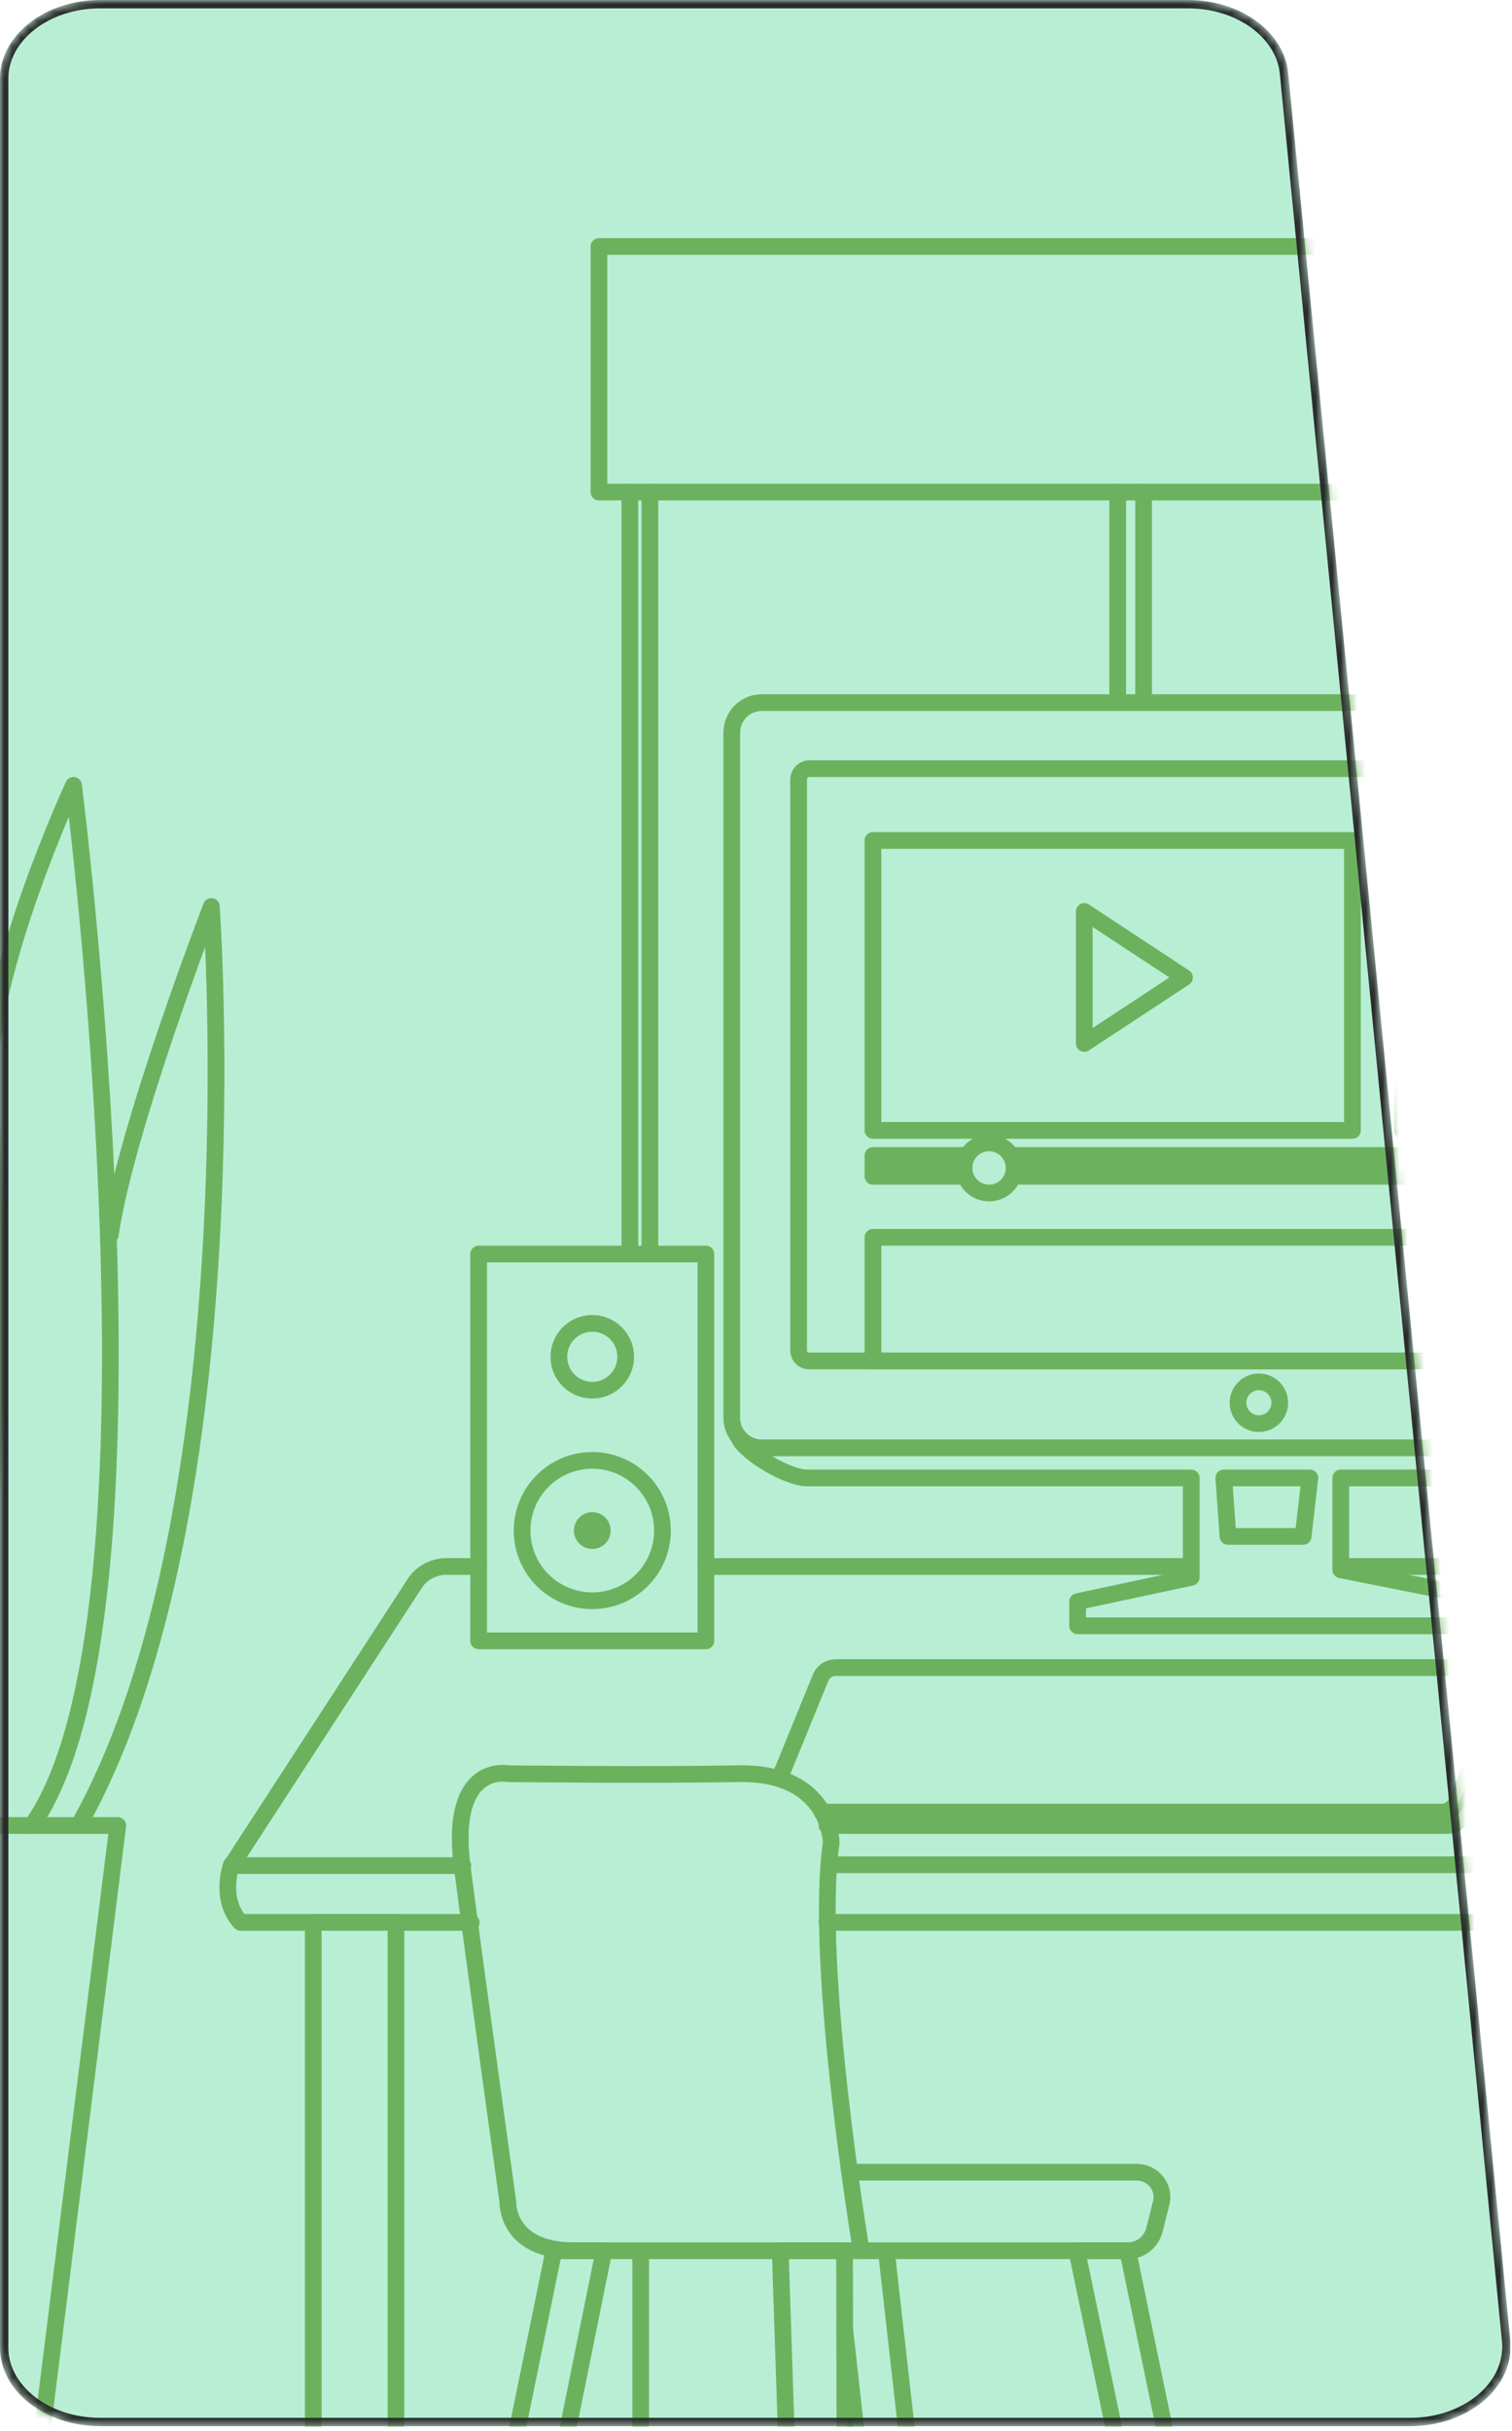 <svg width="181" height="291" viewBox="0 0 181 291" fill="none" xmlns="http://www.w3.org/2000/svg">
<g clip-path="url(#clip0_1_1273)">
<mask id="mask0_1_1273" style="mask-type:luminance" maskUnits="userSpaceOnUse" x="0" y="0" width="181" height="291">
<path d="M0 9.4V281C0 286.2 5.4 290.4 12 290.4H168.8C175.8 290.4 181.3 285.7 180.8 280.2L154.2 8.7C153.7 3.8 148.5 0 142.2 0H12C5.4 0 0 4.2 0 9.4Z" fill="white"/>
</mask>
<g mask="url(#mask0_1_1273)">
<path d="M0 9.4V281C0 286.2 5.4 290.4 12 290.4H168.8C175.8 290.4 181.3 285.7 180.8 280.2L154.2 8.7C153.7 3.8 148.5 0 142.2 0H12C5.4 0 0 4.2 0 9.4Z" fill="#B8EED4"/>
</g>
<mask id="mask1_1_1273" style="mask-type:luminance" maskUnits="userSpaceOnUse" x="0" y="0" width="181" height="291">
<path d="M0 9.4V281C0 286.2 5.4 290.4 12 290.4H168.8C175.8 290.4 181.3 285.7 180.8 280.2L154.2 8.7C153.7 3.8 148.5 0 142.2 0H12C5.4 0 0 4.2 0 9.4Z" fill="white"/>
</mask>
<g mask="url(#mask1_1_1273)">
<path d="M-25.1 305.8H3.2L14.1 218.5H-37.3" stroke="#6CB25E" stroke-width="2" stroke-miterlimit="10" stroke-linecap="round" stroke-linejoin="round"/>
</g>
<mask id="mask2_1_1273" style="mask-type:luminance" maskUnits="userSpaceOnUse" x="0" y="0" width="181" height="291">
<path d="M0 9.4V281C0 286.2 5.4 290.4 12 290.4H168.8C175.8 290.4 181.3 285.7 180.8 280.2L154.2 8.7C153.7 3.8 148.5 0 142.2 0H12C5.4 0 0 4.2 0 9.4Z" fill="white"/>
</mask>
<g mask="url(#mask2_1_1273)">
<path d="M-14.6 218.5C-14.6 218.5 -24.8 170.3 -17.8 125.9C-10.8 81.5 -5.8 69.4 -5.8 69.4C-5.8 69.4 5.5 162.2 -5.1 218.6" stroke="#6CB25E" stroke-width="2" stroke-miterlimit="10" stroke-linecap="round" stroke-linejoin="round"/>
</g>
<mask id="mask3_1_1273" style="mask-type:luminance" maskUnits="userSpaceOnUse" x="0" y="0" width="181" height="291">
<path d="M0 9.4V281C0 286.2 5.4 290.4 12 290.4H168.8C175.8 290.4 181.3 285.7 180.8 280.2L154.2 8.7C153.7 3.8 148.5 0 142.2 0H12C5.4 0 0 4.2 0 9.4Z" fill="white"/>
</mask>
<g mask="url(#mask3_1_1273)">
<path d="M-1.2 129.4C-1.6 116.4 8.8 94 8.8 94C8.8 94 21.5 193.7 3.8 218.5" stroke="#6CB25E" stroke-width="2" stroke-miterlimit="10" stroke-linecap="round" stroke-linejoin="round"/>
</g>
<mask id="mask4_1_1273" style="mask-type:luminance" maskUnits="userSpaceOnUse" x="0" y="0" width="181" height="291">
<path d="M0 9.4V281C0 286.2 5.4 290.4 12 290.4H168.8C175.8 290.4 181.3 285.7 180.8 280.2L154.2 8.7C153.7 3.8 148.5 0 142.2 0H12C5.4 0 0 4.2 0 9.4Z" fill="white"/>
</mask>
<g mask="url(#mask4_1_1273)">
<path d="M13.2 147.8C15.1 134.9 25.3 108.5 25.3 108.5C25.3 108.5 30.4 180.3 9.8 217.8" stroke="#6CB25E" stroke-width="2" stroke-miterlimit="10" stroke-linecap="round" stroke-linejoin="round"/>
</g>
<mask id="mask5_1_1273" style="mask-type:luminance" maskUnits="userSpaceOnUse" x="0" y="0" width="181" height="291">
<path d="M0 9.4V281C0 286.2 5.4 290.4 12 290.4H168.8C175.8 290.4 181.3 285.7 180.8 280.2L154.2 8.7C153.7 3.8 148.5 0 142.2 0H12C5.4 0 0 4.2 0 9.4Z" fill="white"/>
</mask>
<g mask="url(#mask5_1_1273)">
<path d="M195.9 29.5H71.7V58.9H195.9V29.5Z" stroke="#6CB25E" stroke-width="2" stroke-miterlimit="10" stroke-linecap="round" stroke-linejoin="round"/>
</g>
<mask id="mask6_1_1273" style="mask-type:luminance" maskUnits="userSpaceOnUse" x="0" y="0" width="181" height="291">
<path d="M0 9.4V281C0 286.2 5.4 290.4 12 290.4H168.8C175.8 290.4 181.3 285.7 180.8 280.2L154.2 8.7C153.7 3.8 148.5 0 142.2 0H12C5.4 0 0 4.2 0 9.4Z" fill="white"/>
</mask>
<g mask="url(#mask6_1_1273)">
<path d="M75.4 58.9V150.1" stroke="#6CB25E" stroke-width="2" stroke-miterlimit="10" stroke-linecap="round" stroke-linejoin="round"/>
</g>
<mask id="mask7_1_1273" style="mask-type:luminance" maskUnits="userSpaceOnUse" x="0" y="0" width="181" height="291">
<path d="M0 9.4V281C0 286.2 5.4 290.4 12 290.4H168.8C175.8 290.4 181.3 285.7 180.8 280.2L154.2 8.7C153.7 3.8 148.5 0 142.2 0H12C5.4 0 0 4.2 0 9.4Z" fill="white"/>
</mask>
<g mask="url(#mask7_1_1273)">
<path d="M77.8 58.9V150.1" stroke="#6CB25E" stroke-width="2" stroke-miterlimit="10" stroke-linecap="round" stroke-linejoin="round"/>
</g>
<mask id="mask8_1_1273" style="mask-type:luminance" maskUnits="userSpaceOnUse" x="0" y="0" width="181" height="291">
<path d="M0 9.4V281C0 286.2 5.4 290.4 12 290.4H168.8C175.8 290.4 181.3 285.7 180.8 280.2L154.2 8.7C153.7 3.8 148.5 0 142.2 0H12C5.4 0 0 4.2 0 9.4Z" fill="white"/>
</mask>
<g mask="url(#mask8_1_1273)">
<path d="M133.8 58.9V84" stroke="#6CB25E" stroke-width="2" stroke-miterlimit="10" stroke-linecap="round" stroke-linejoin="round"/>
</g>
<mask id="mask9_1_1273" style="mask-type:luminance" maskUnits="userSpaceOnUse" x="0" y="0" width="181" height="291">
<path d="M0 9.4V281C0 286.2 5.4 290.4 12 290.4H168.8C175.8 290.4 181.3 285.7 180.8 280.2L154.2 8.7C153.7 3.8 148.5 0 142.2 0H12C5.4 0 0 4.2 0 9.4Z" fill="white"/>
</mask>
<g mask="url(#mask9_1_1273)">
<path d="M136.9 58.9V84" stroke="#6CB25E" stroke-width="2" stroke-miterlimit="10" stroke-linecap="round" stroke-linejoin="round"/>
</g>
<mask id="mask10_1_1273" style="mask-type:luminance" maskUnits="userSpaceOnUse" x="0" y="0" width="181" height="291">
<path d="M0 9.4V281C0 286.2 5.4 290.4 12 290.4H168.8C175.8 290.4 181.3 285.7 180.8 280.2L154.2 8.7C153.7 3.8 148.5 0 142.2 0H12C5.4 0 0 4.2 0 9.4Z" fill="white"/>
</mask>
<g mask="url(#mask10_1_1273)">
<path d="M84.5 150.1H57.3V196.4H84.5V150.1Z" stroke="#6CB25E" stroke-width="2" stroke-miterlimit="10" stroke-linecap="round" stroke-linejoin="round"/>
</g>
<mask id="mask11_1_1273" style="mask-type:luminance" maskUnits="userSpaceOnUse" x="0" y="0" width="181" height="291">
<path d="M0 9.4V281C0 286.2 5.4 290.4 12 290.4H168.8C175.8 290.4 181.3 285.7 180.8 280.2L154.2 8.7C153.7 3.8 148.5 0 142.2 0H12C5.4 0 0 4.2 0 9.4Z" fill="white"/>
</mask>
<g mask="url(#mask11_1_1273)">
<path d="M70.9 166.4C73.109 166.4 74.9 164.609 74.9 162.4C74.9 160.191 73.109 158.4 70.9 158.4C68.691 158.4 66.9 160.191 66.9 162.4C66.9 164.609 68.691 166.4 70.9 166.4Z" stroke="#6CB25E" stroke-width="2" stroke-miterlimit="10" stroke-linecap="round" stroke-linejoin="round"/>
</g>
<mask id="mask12_1_1273" style="mask-type:luminance" maskUnits="userSpaceOnUse" x="0" y="0" width="181" height="291">
<path d="M0 9.4V281C0 286.2 5.4 290.4 12 290.4H168.8C175.8 290.4 181.3 285.7 180.8 280.2L154.2 8.7C153.7 3.8 148.5 0 142.2 0H12C5.4 0 0 4.2 0 9.4Z" fill="white"/>
</mask>
<g mask="url(#mask12_1_1273)">
<path d="M70.9 191.6C75.539 191.6 79.3 187.839 79.3 183.2C79.3 178.561 75.539 174.8 70.9 174.8C66.261 174.8 62.5 178.561 62.5 183.2C62.5 187.839 66.261 191.6 70.9 191.6Z" stroke="#6CB25E" stroke-width="2" stroke-miterlimit="10" stroke-linecap="round" stroke-linejoin="round"/>
</g>
<mask id="mask13_1_1273" style="mask-type:luminance" maskUnits="userSpaceOnUse" x="0" y="0" width="181" height="291">
<path d="M0 9.4V281C0 286.2 5.4 290.4 12 290.4H168.8C175.8 290.4 181.3 285.7 180.8 280.2L154.2 8.7C153.7 3.8 148.5 0 142.2 0H12C5.4 0 0 4.2 0 9.4Z" fill="white"/>
</mask>
<g mask="url(#mask13_1_1273)">
<path d="M70.9 185.4C72.115 185.4 73.1 184.415 73.1 183.2C73.1 181.985 72.115 181 70.9 181C69.685 181 68.7 181.985 68.7 183.2C68.7 184.415 69.685 185.4 70.9 185.4Z" fill="#6CB25E"/>
</g>
<mask id="mask14_1_1273" style="mask-type:luminance" maskUnits="userSpaceOnUse" x="0" y="0" width="181" height="291">
<path d="M0 9.4V281C0 286.2 5.4 290.4 12 290.4H168.8C175.8 290.4 181.3 285.7 180.8 280.2L154.2 8.7C153.7 3.8 148.5 0 142.2 0H12C5.4 0 0 4.2 0 9.4Z" fill="white"/>
</mask>
<g mask="url(#mask14_1_1273)">
<path d="M210.2 173.3H91.2C89.2 173.3 87.6 171.7 87.6 169.7V87.7C87.6 85.7 89.2 84.1 91.2 84.1H210.2C212.2 84.1 213.8 85.7 213.8 87.7V169.7C213.9 171.7 212.2 173.3 210.2 173.3Z" stroke="#6CB25E" stroke-width="2" stroke-miterlimit="10" stroke-linecap="round" stroke-linejoin="round"/>
</g>
<mask id="mask15_1_1273" style="mask-type:luminance" maskUnits="userSpaceOnUse" x="0" y="0" width="181" height="291">
<path d="M0 9.4V281C0 286.2 5.4 290.4 12 290.4H168.8C175.8 290.4 181.3 285.7 180.8 280.2L154.2 8.7C153.7 3.8 148.5 0 142.2 0H12C5.4 0 0 4.2 0 9.4Z" fill="white"/>
</mask>
<g mask="url(#mask15_1_1273)">
<path d="M95.6 161.6V93.3C95.6 92.6 96.2 92 96.9 92H204.6C205.3 92 205.9 92.6 205.9 93.3V161.6C205.9 162.3 205.3 162.9 204.6 162.9H96.9C96.1 162.9 95.6 162.3 95.6 161.6Z" stroke="#6CB25E" stroke-width="2" stroke-miterlimit="10" stroke-linecap="round" stroke-linejoin="round"/>
</g>
<mask id="mask16_1_1273" style="mask-type:luminance" maskUnits="userSpaceOnUse" x="0" y="0" width="181" height="291">
<path d="M0 9.4V281C0 286.2 5.4 290.4 12 290.4H168.8C175.8 290.4 181.3 285.7 180.8 280.2L154.2 8.7C153.7 3.8 148.5 0 142.2 0H12C5.4 0 0 4.2 0 9.4Z" fill="white"/>
</mask>
<g mask="url(#mask16_1_1273)">
<path d="M150.7 170.4C152.081 170.4 153.2 169.281 153.2 167.9C153.2 166.519 152.081 165.4 150.7 165.4C149.319 165.4 148.2 166.519 148.2 167.9C148.2 169.281 149.319 170.4 150.7 170.4Z" stroke="#6CB25E" stroke-width="2" stroke-miterlimit="10" stroke-linecap="round" stroke-linejoin="round"/>
</g>
<mask id="mask17_1_1273" style="mask-type:luminance" maskUnits="userSpaceOnUse" x="0" y="0" width="181" height="291">
<path d="M0 9.4V281C0 286.2 5.4 290.4 12 290.4H168.8C175.8 290.4 181.3 285.7 180.8 280.2L154.2 8.7C153.7 3.8 148.5 0 142.2 0H12C5.4 0 0 4.2 0 9.4Z" fill="white"/>
</mask>
<g mask="url(#mask17_1_1273)">
<path d="M211.8 84C214.8 84 217.5 90 217.5 93V171.4C217.5 174.4 215.1 176.9 212 176.9H160.5V187.9L174.6 190.7V194.6H129V191.7L142.6 188.8V176.9H96.6C94.3 176.9 89.2 173.9 88.4 172" stroke="#6CB25E" stroke-width="2" stroke-miterlimit="10" stroke-linecap="round" stroke-linejoin="round"/>
</g>
<mask id="mask18_1_1273" style="mask-type:luminance" maskUnits="userSpaceOnUse" x="0" y="0" width="181" height="291">
<path d="M0 9.4V281C0 286.2 5.4 290.4 12 290.4H168.8C175.8 290.4 181.3 285.7 180.8 280.2L154.2 8.7C153.7 3.8 148.5 0 142.2 0H12C5.4 0 0 4.2 0 9.4Z" fill="white"/>
</mask>
<g mask="url(#mask18_1_1273)">
<path d="M146.5 176.9L147 183.9H156L156.8 176.9H146.5Z" stroke="#6CB25E" stroke-width="2" stroke-miterlimit="10" stroke-linecap="round" stroke-linejoin="round"/>
</g>
<mask id="mask19_1_1273" style="mask-type:luminance" maskUnits="userSpaceOnUse" x="0" y="0" width="181" height="291">
<path d="M0 9.4V281C0 286.2 5.4 290.4 12 290.4H168.8C175.8 290.4 181.3 285.7 180.8 280.2L154.2 8.7C153.7 3.8 148.5 0 142.2 0H12C5.4 0 0 4.2 0 9.4Z" fill="white"/>
</mask>
<g mask="url(#mask19_1_1273)">
<path d="M161.9 100.6H104.5V135.3H161.9V100.6Z" stroke="#6CB25E" stroke-width="2" stroke-miterlimit="10" stroke-linecap="round" stroke-linejoin="round"/>
</g>
<mask id="mask20_1_1273" style="mask-type:luminance" maskUnits="userSpaceOnUse" x="0" y="0" width="181" height="291">
<path d="M0 9.4V281C0 286.2 5.4 290.4 12 290.4H168.8C175.8 290.4 181.3 285.7 180.8 280.2L154.2 8.7C153.7 3.8 148.5 0 142.2 0H12C5.4 0 0 4.2 0 9.4Z" fill="white"/>
</mask>
<g mask="url(#mask20_1_1273)">
<path d="M198.4 148.1H104.5V162.9H198.4V148.1Z" stroke="#6CB25E" stroke-width="2" stroke-miterlimit="10" stroke-linecap="round" stroke-linejoin="round"/>
</g>
<mask id="mask21_1_1273" style="mask-type:luminance" maskUnits="userSpaceOnUse" x="0" y="0" width="181" height="291">
<path d="M0 9.4V281C0 286.2 5.4 290.4 12 290.4H168.8C175.8 290.4 181.3 285.7 180.8 280.2L154.2 8.7C153.7 3.8 148.5 0 142.2 0H12C5.4 0 0 4.2 0 9.4Z" fill="white"/>
</mask>
<g mask="url(#mask21_1_1273)">
<path d="M198.4 100.6H167.9V114.8H198.4V100.6Z" stroke="#6CB25E" stroke-width="2" stroke-miterlimit="10" stroke-linecap="round" stroke-linejoin="round"/>
</g>
<mask id="mask22_1_1273" style="mask-type:luminance" maskUnits="userSpaceOnUse" x="0" y="0" width="181" height="291">
<path d="M0 9.4V281C0 286.2 5.4 290.4 12 290.4H168.8C175.8 290.4 181.3 285.7 180.8 280.2L154.2 8.7C153.7 3.8 148.5 0 142.2 0H12C5.4 0 0 4.2 0 9.4Z" fill="white"/>
</mask>
<g mask="url(#mask22_1_1273)">
<path d="M198.4 121.2H167.9V135.4H198.4V121.2Z" stroke="#6CB25E" stroke-width="2" stroke-miterlimit="10" stroke-linecap="round" stroke-linejoin="round"/>
</g>
<mask id="mask23_1_1273" style="mask-type:luminance" maskUnits="userSpaceOnUse" x="0" y="0" width="181" height="291">
<path d="M0 9.4V281C0 286.2 5.4 290.4 12 290.4H168.8C175.8 290.4 181.3 285.7 180.8 280.2L154.2 8.7C153.7 3.8 148.5 0 142.2 0H12C5.4 0 0 4.2 0 9.4Z" fill="white"/>
</mask>
<g mask="url(#mask23_1_1273)">
<path d="M129.8 124.9V109.1L141.8 117L129.8 124.9Z" stroke="#6CB25E" stroke-width="2" stroke-miterlimit="10" stroke-linecap="round" stroke-linejoin="round"/>
</g>
<mask id="mask24_1_1273" style="mask-type:luminance" maskUnits="userSpaceOnUse" x="0" y="0" width="181" height="291">
<path d="M0 9.4V281C0 286.2 5.4 290.4 12 290.4H168.8C175.8 290.4 181.3 285.7 180.8 280.2L154.2 8.7C153.7 3.8 148.5 0 142.2 0H12C5.4 0 0 4.2 0 9.4Z" fill="white"/>
</mask>
<g mask="url(#mask24_1_1273)">
<path d="M198.4 138.3H121.4V140.8H198.4V138.3Z" fill="#6CB25E" stroke="#6CB25E" stroke-width="2" stroke-miterlimit="10" stroke-linecap="round" stroke-linejoin="round"/>
</g>
<mask id="mask25_1_1273" style="mask-type:luminance" maskUnits="userSpaceOnUse" x="0" y="0" width="181" height="291">
<path d="M0 9.4V281C0 286.2 5.4 290.4 12 290.4H168.8C175.8 290.4 181.3 285.7 180.8 280.2L154.2 8.7C153.7 3.8 148.5 0 142.2 0H12C5.4 0 0 4.2 0 9.4Z" fill="white"/>
</mask>
<g mask="url(#mask25_1_1273)">
<path d="M115.4 138.3H104.5V140.8H115.4V138.3Z" fill="#6CB25E" stroke="#6CB25E" stroke-width="2" stroke-miterlimit="10" stroke-linecap="round" stroke-linejoin="round"/>
</g>
<mask id="mask26_1_1273" style="mask-type:luminance" maskUnits="userSpaceOnUse" x="0" y="0" width="181" height="291">
<path d="M0 9.4V281C0 286.2 5.4 290.4 12 290.4H168.8C175.8 290.4 181.3 285.7 180.8 280.2L154.2 8.7C153.7 3.8 148.5 0 142.2 0H12C5.4 0 0 4.2 0 9.4Z" fill="white"/>
</mask>
<g mask="url(#mask26_1_1273)">
<path d="M118.4 142.8C120.057 142.8 121.4 141.457 121.4 139.8C121.4 138.143 120.057 136.8 118.4 136.8C116.743 136.8 115.4 138.143 115.4 139.8C115.4 141.457 116.743 142.8 118.4 142.8Z" stroke="#6CB25E" stroke-width="2" stroke-miterlimit="10" stroke-linecap="round" stroke-linejoin="round"/>
</g>
<mask id="mask27_1_1273" style="mask-type:luminance" maskUnits="userSpaceOnUse" x="0" y="0" width="181" height="291">
<path d="M0 9.4V281C0 286.2 5.4 290.4 12 290.4H168.8C175.8 290.4 181.3 285.7 180.8 280.2L154.2 8.7C153.7 3.8 148.5 0 142.2 0H12C5.4 0 0 4.2 0 9.4Z" fill="white"/>
</mask>
<g mask="url(#mask27_1_1273)">
<path d="M99.5 223.2H238" stroke="#6CB25E" stroke-width="2" stroke-miterlimit="10" stroke-linecap="round" stroke-linejoin="round"/>
</g>
<mask id="mask28_1_1273" style="mask-type:luminance" maskUnits="userSpaceOnUse" x="0" y="0" width="181" height="291">
<path d="M0 9.4V281C0 286.2 5.4 290.4 12 290.4H168.8C175.8 290.4 181.3 285.7 180.8 280.2L154.2 8.7C153.7 3.8 148.5 0 142.2 0H12C5.4 0 0 4.2 0 9.4Z" fill="white"/>
</mask>
<g mask="url(#mask28_1_1273)">
<path d="M57.3 187.5H53.4C51.9 187.5 50.4 188.3 49.6 189.6L27.7 223.3H55.4" stroke="#6CB25E" stroke-width="2" stroke-miterlimit="10" stroke-linecap="round" stroke-linejoin="round"/>
</g>
<mask id="mask29_1_1273" style="mask-type:luminance" maskUnits="userSpaceOnUse" x="0" y="0" width="181" height="291">
<path d="M0 9.4V281C0 286.2 5.4 290.4 12 290.4H168.8C175.8 290.4 181.3 285.7 180.8 280.2L154.2 8.7C153.7 3.8 148.5 0 142.2 0H12C5.4 0 0 4.2 0 9.4Z" fill="white"/>
</mask>
<g mask="url(#mask29_1_1273)">
<path d="M142.5 187.5H84.5" stroke="#6CB25E" stroke-width="2" stroke-miterlimit="10" stroke-linecap="round" stroke-linejoin="round"/>
</g>
<mask id="mask30_1_1273" style="mask-type:luminance" maskUnits="userSpaceOnUse" x="0" y="0" width="181" height="291">
<path d="M0 9.4V281C0 286.2 5.4 290.4 12 290.4H168.8C175.8 290.4 181.3 285.7 180.8 280.2L154.2 8.7C153.7 3.8 148.5 0 142.2 0H12C5.4 0 0 4.2 0 9.4Z" fill="white"/>
</mask>
<g mask="url(#mask30_1_1273)">
<path d="M238 187.5H160.5" stroke="#6CB25E" stroke-width="2" stroke-miterlimit="10" stroke-linecap="round" stroke-linejoin="round"/>
</g>
<mask id="mask31_1_1273" style="mask-type:luminance" maskUnits="userSpaceOnUse" x="0" y="0" width="181" height="291">
<path d="M0 9.4V281C0 286.2 5.4 290.4 12 290.4H168.8C175.8 290.4 181.3 285.7 180.8 280.2L154.2 8.7C153.7 3.8 148.5 0 142.2 0H12C5.4 0 0 4.2 0 9.4Z" fill="white"/>
</mask>
<g mask="url(#mask31_1_1273)">
<path d="M99 230.1H238" stroke="#6CB25E" stroke-width="2" stroke-miterlimit="10" stroke-linecap="round" stroke-linejoin="round"/>
</g>
<mask id="mask32_1_1273" style="mask-type:luminance" maskUnits="userSpaceOnUse" x="0" y="0" width="181" height="291">
<path d="M0 9.4V281C0 286.2 5.4 290.4 12 290.4H168.8C175.8 290.4 181.3 285.7 180.8 280.2L154.2 8.7C153.7 3.8 148.5 0 142.2 0H12C5.4 0 0 4.2 0 9.4Z" fill="white"/>
</mask>
<g mask="url(#mask32_1_1273)">
<path d="M27.7 223.2C27.7 223.2 26.2 227.3 28.8 230.1H56.4" stroke="#6CB25E" stroke-width="2" stroke-miterlimit="10" stroke-linecap="round" stroke-linejoin="round"/>
</g>
<mask id="mask33_1_1273" style="mask-type:luminance" maskUnits="userSpaceOnUse" x="0" y="0" width="181" height="291">
<path d="M0 9.4V281C0 286.2 5.4 290.4 12 290.4H168.8C175.8 290.4 181.3 285.7 180.8 280.2L154.2 8.7C153.7 3.8 148.5 0 142.2 0H12C5.4 0 0 4.2 0 9.4Z" fill="white"/>
</mask>
<g mask="url(#mask33_1_1273)">
<path d="M47.4 230.1H37.5V312.7H47.4V230.1Z" stroke="#6CB25E" stroke-width="2" stroke-miterlimit="10" stroke-linecap="round" stroke-linejoin="round"/>
</g>
<mask id="mask34_1_1273" style="mask-type:luminance" maskUnits="userSpaceOnUse" x="0" y="0" width="181" height="291">
<path d="M0 9.4V281C0 286.2 5.4 290.4 12 290.4H168.8C175.8 290.4 181.3 285.7 180.8 280.2L154.2 8.7C153.7 3.8 148.5 0 142.2 0H12C5.4 0 0 4.2 0 9.4Z" fill="white"/>
</mask>
<g mask="url(#mask34_1_1273)">
<path d="M76.7 269.4V298.9H66.9V296.1" stroke="#6CB25E" stroke-width="2" stroke-miterlimit="10" stroke-linecap="round" stroke-linejoin="round"/>
</g>
<mask id="mask35_1_1273" style="mask-type:luminance" maskUnits="userSpaceOnUse" x="0" y="0" width="181" height="291">
<path d="M0 9.4V281C0 286.2 5.4 290.4 12 290.4H168.8C175.8 290.4 181.3 285.7 180.8 280.2L154.2 8.7C153.7 3.8 148.5 0 142.2 0H12C5.4 0 0 4.2 0 9.4Z" fill="white"/>
</mask>
<g mask="url(#mask35_1_1273)">
<path d="M99 218.5H173.2C174.1 218.5 174.8 218 175.1 217.2L180.4 204.1C181 202.7 179.1 199.6 177.7 199.6" stroke="#6CB25E" stroke-width="2" stroke-miterlimit="10" stroke-linecap="round" stroke-linejoin="round"/>
</g>
<mask id="mask36_1_1273" style="mask-type:luminance" maskUnits="userSpaceOnUse" x="0" y="0" width="181" height="291">
<path d="M0 9.4V281C0 286.2 5.4 290.4 12 290.4H168.8C175.8 290.4 181.3 285.7 180.8 280.2L154.2 8.7C153.7 3.8 148.5 0 142.2 0H12C5.4 0 0 4.2 0 9.4Z" fill="white"/>
</mask>
<g mask="url(#mask36_1_1273)">
<path d="M98.4 216.9H172.5C173.4 216.9 174.1 216.4 174.4 215.6L179.7 202.5C180.3 201.1 179.2 199.6 177.8 199.6H100.1C99.2 199.6 98.5 200.1 98.2 200.9L93.3 212.9" stroke="#6CB25E" stroke-width="2" stroke-miterlimit="10" stroke-linecap="round" stroke-linejoin="round"/>
</g>
<mask id="mask37_1_1273" style="mask-type:luminance" maskUnits="userSpaceOnUse" x="0" y="0" width="181" height="291">
<path d="M0 9.4V281C0 286.2 5.4 290.4 12 290.4H168.8C175.8 290.4 181.3 285.7 180.8 280.2L154.2 8.7C153.7 3.8 148.5 0 142.2 0H12C5.4 0 0 4.2 0 9.4Z" fill="white"/>
</mask>
<g mask="url(#mask37_1_1273)">
<path d="M60.8 263.6C60.8 263.6 60.6 269.4 68.7 269.4C76.8 269.4 103.1 269.4 103.1 269.4C103.1 269.4 97.4 235.2 99.5 220.6C99.5 220.6 99.5 212.1 88.4 212.3C77.3 212.5 60.8 212.3 60.8 212.3C60.8 212.3 53.8 210.9 55.3 223.2C56.9 235.6 60.8 263.6 60.8 263.6Z" stroke="#6CB25E" stroke-width="2" stroke-miterlimit="10" stroke-linecap="round" stroke-linejoin="round"/>
</g>
<mask id="mask38_1_1273" style="mask-type:luminance" maskUnits="userSpaceOnUse" x="0" y="0" width="181" height="291">
<path d="M0 9.4V281C0 286.2 5.4 290.4 12 290.4H168.8C175.8 290.4 181.3 285.7 180.8 280.2L154.2 8.7C153.7 3.8 148.5 0 142.2 0H12C5.4 0 0 4.2 0 9.4Z" fill="white"/>
</mask>
<g mask="url(#mask38_1_1273)">
<path d="M103.1 269.4H135C136.5 269.4 137.8 268.4 138.2 266.9L139 263.7C139.5 261.8 138 260 136.1 260H101.7" stroke="#6CB25E" stroke-width="2" stroke-miterlimit="10" stroke-linecap="round" stroke-linejoin="round"/>
</g>
<mask id="mask39_1_1273" style="mask-type:luminance" maskUnits="userSpaceOnUse" x="0" y="0" width="181" height="291">
<path d="M0 9.4V281C0 286.2 5.4 290.4 12 290.4H168.8C175.8 290.4 181.3 285.7 180.8 280.2L154.2 8.7C153.7 3.8 148.5 0 142.2 0H12C5.4 0 0 4.2 0 9.4Z" fill="white"/>
</mask>
<g mask="url(#mask39_1_1273)">
<path d="M72.3 269.4H66.3L56.4 317.8H62.5L72.3 269.4Z" stroke="#6CB25E" stroke-width="2" stroke-miterlimit="10" stroke-linecap="round" stroke-linejoin="round"/>
</g>
<mask id="mask40_1_1273" style="mask-type:luminance" maskUnits="userSpaceOnUse" x="0" y="0" width="181" height="291">
<path d="M0 9.4V281C0 286.2 5.4 290.4 12 290.4H168.8C175.8 290.4 181.3 285.7 180.8 280.2L154.2 8.7C153.7 3.8 148.5 0 142.2 0H12C5.4 0 0 4.2 0 9.4Z" fill="white"/>
</mask>
<g mask="url(#mask40_1_1273)">
<path d="M135 269.4H128.9L138.7 316.3H144.7L135 269.4Z" stroke="#6CB25E" stroke-width="2" stroke-miterlimit="10" stroke-linecap="round" stroke-linejoin="round"/>
</g>
<mask id="mask41_1_1273" style="mask-type:luminance" maskUnits="userSpaceOnUse" x="0" y="0" width="181" height="291">
<path d="M0 9.4V281C0 286.2 5.4 290.4 12 290.4H168.8C175.8 290.4 181.3 285.7 180.8 280.2L154.2 8.7C153.7 3.8 148.5 0 142.2 0H12C5.4 0 0 4.2 0 9.4Z" fill="white"/>
</mask>
<g mask="url(#mask41_1_1273)">
<path d="M101.1 278.6L104.9 312.8H111L106.1 269.4" stroke="#6CB25E" stroke-width="2" stroke-miterlimit="10" stroke-linecap="round" stroke-linejoin="round"/>
</g>
<mask id="mask42_1_1273" style="mask-type:luminance" maskUnits="userSpaceOnUse" x="0" y="0" width="181" height="291">
<path d="M0 9.4V281C0 286.2 5.4 290.4 12 290.4H168.8C175.8 290.4 181.3 285.7 180.8 280.2L154.2 8.7C153.7 3.8 148.5 0 142.2 0H12C5.4 0 0 4.2 0 9.4Z" fill="white"/>
</mask>
<g mask="url(#mask42_1_1273)">
<path d="M101.1 269.4H93.4L95.1 320.9H101.2L101.1 269.4Z" stroke="#6CB25E" stroke-width="2" stroke-miterlimit="10" stroke-linecap="round" stroke-linejoin="round"/>
</g>
<mask id="mask43_1_1273" style="mask-type:luminance" maskUnits="userSpaceOnUse" x="0" y="0" width="181" height="291">
<path d="M0 9.4V281C0 286.2 5.4 290.4 12 290.4H168.8C175.8 290.4 181.3 285.7 180.8 280.2L154.2 8.7C153.7 3.8 148.5 0 142.2 0H12C5.4 0 0 4.2 0 9.4Z" fill="white"/>
</mask>
<g mask="url(#mask43_1_1273)">
<path d="M12 0.5H142.2C148.152 0.5 152.931 3.968 153.646 8.326L153.702 8.751L180.302 280.244V280.245C180.534 282.804 179.376 285.203 177.288 286.981C175.198 288.761 172.191 289.9 168.8 289.9H12C5.554 289.9 0.5 285.816 0.5 281V9.4C0.5 4.584 5.554 0.5 12 0.5Z" stroke="#292B2B"/>
</g>
</g>
<defs>
<clipPath id="clip0_1_1273">
<rect width="180.8" height="290.5" fill="white"/>
</clipPath>
</defs>
</svg>
